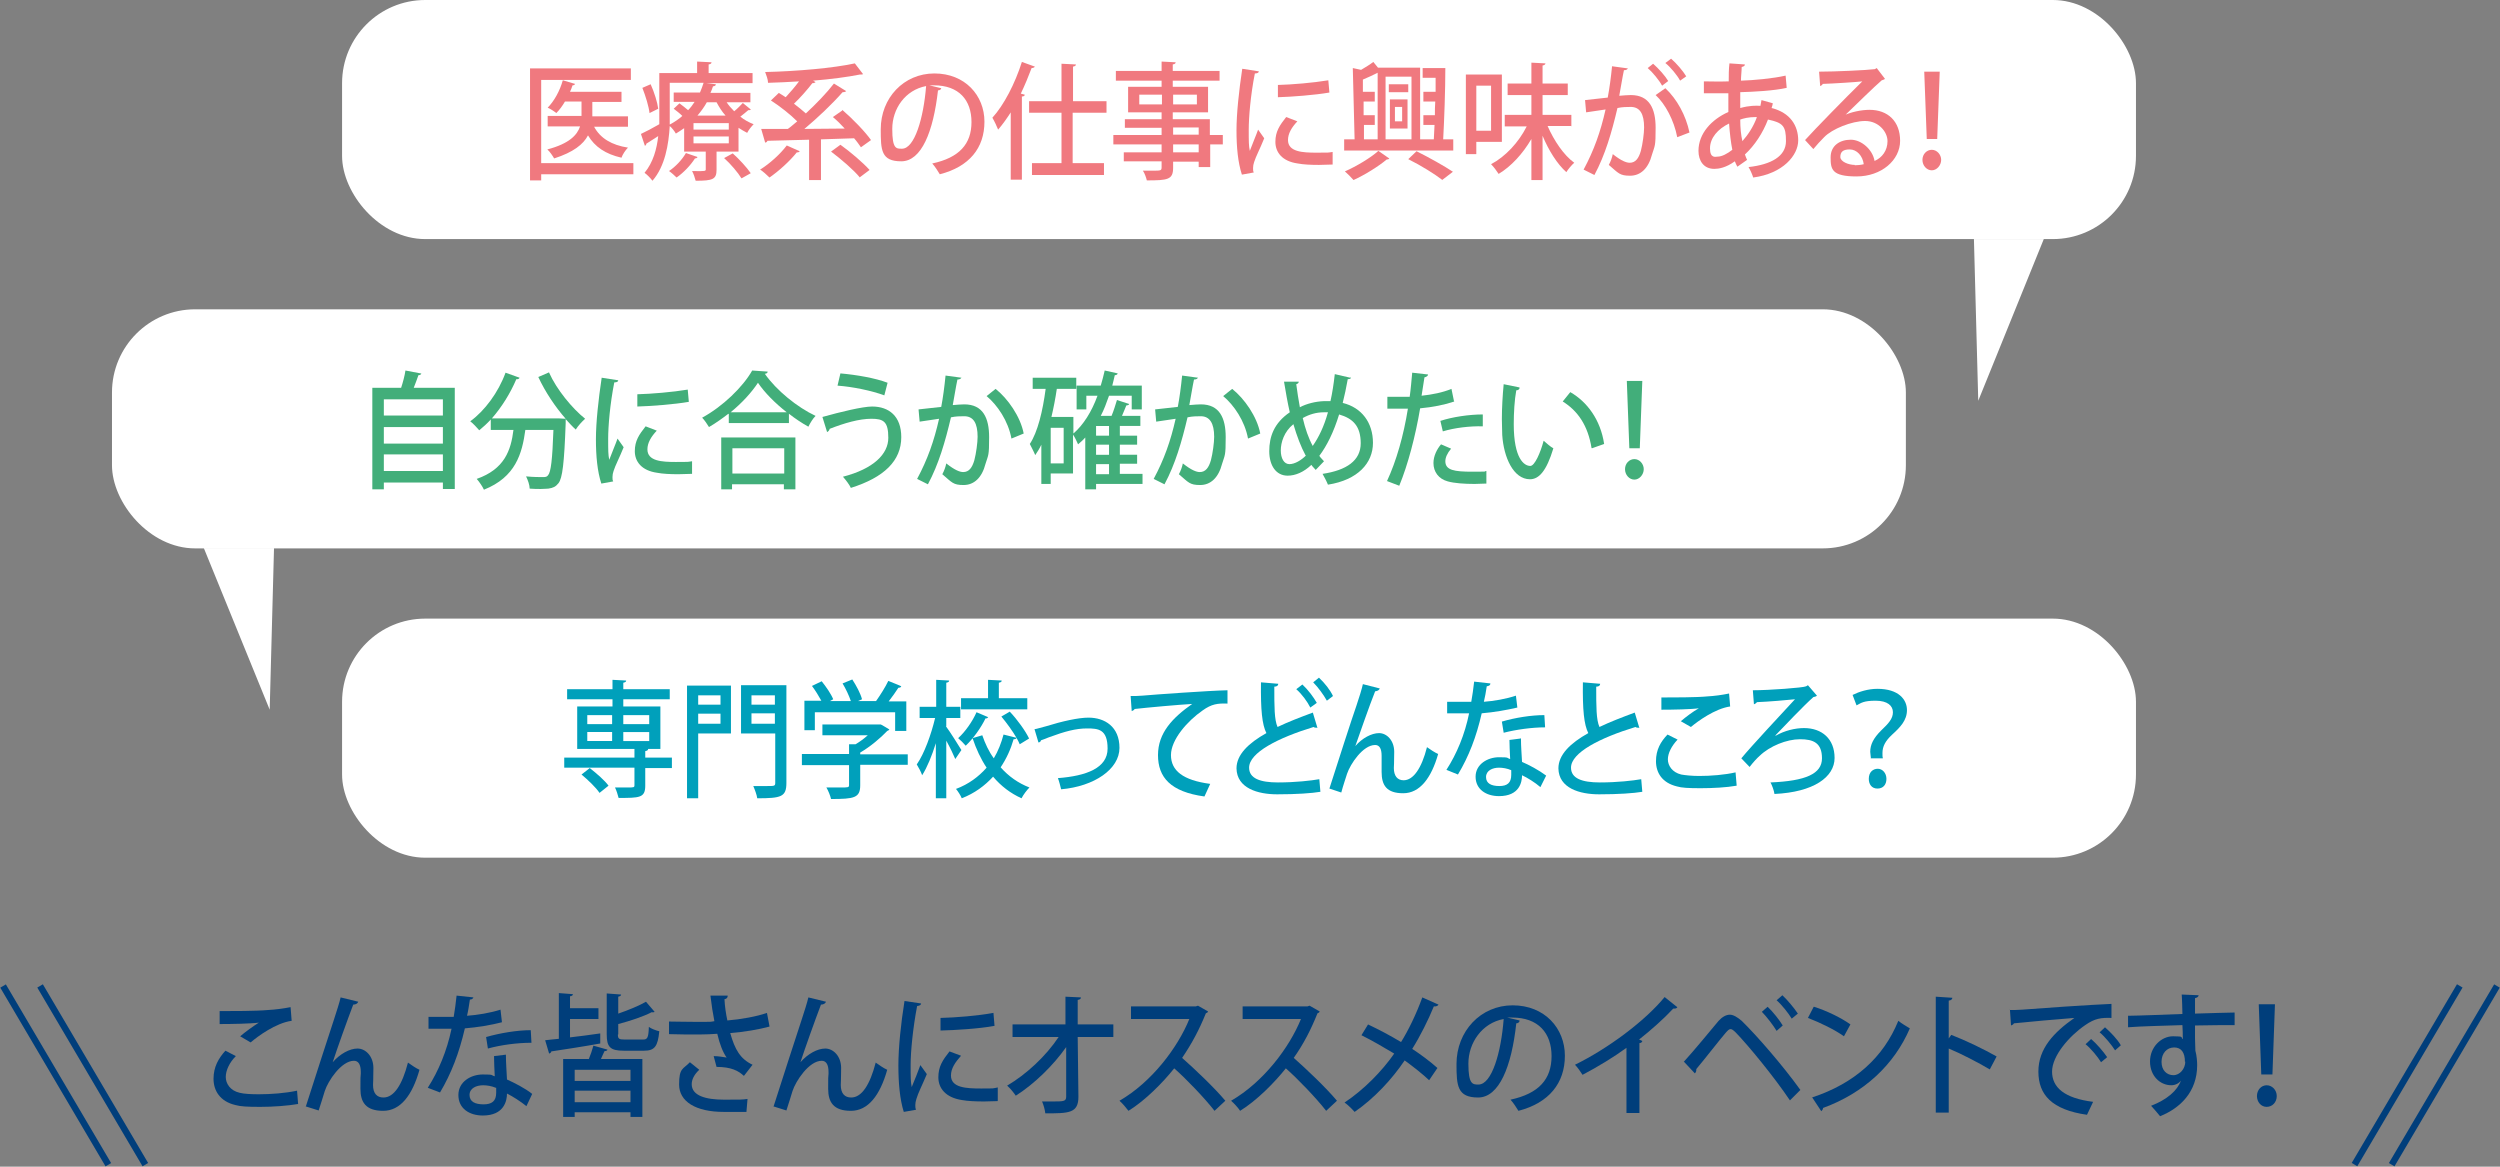 <?xml version="1.0" encoding="UTF-8"?>
<svg xmlns="http://www.w3.org/2000/svg" version="1.1" viewBox="0 0 694.3 324">
  <rect x="0" y="0" width="694.3" height="324" fill="#808080" stroke="none"/>
  <defs>
    <style>
      .cls-1 {
        fill: #00a0bb;
      }

      .cls-2 {
        fill: #fff;
      }

      .cls-3 {
        fill: #003e7b;
      }

      .cls-4 {
        fill: #f0797f;
      }

      .cls-5 {
        fill: #42ae7a;
      }
    </style>
  </defs>
  <!-- Generator: Adobe Illustrator 28.6.0, SVG Export Plug-In . SVG Version: 1.2.0 Build 709)  -->
  <g>
    <g id="_レイヤー_1" data-name="レイヤー_1">
      <polygon class="cls-2" points="76.1 152.2 56.6 152.2 74.9 197.1 76.1 152.2"/>
      <rect class="cls-2" x="31.1" y="85.9" width="498.2" height="66.4" rx="23.1" ry="23.1"/>
      <g>
        <path class="cls-5" d="M117,103.7c0,.3-.4.5-.8.5-.4,1.1-.8,2.3-1.3,3.5h11.4v28.1h-3.3v-1.8h-16.4v1.9h-3.2v-28.2h8c.5-1.5,1-3.4,1.2-4.8l4.2.8ZM123,110.9h-16.4v4.5h16.4v-4.5ZM123,118.6h-16.4v4.6h16.4v-4.6ZM106.6,130.8h16.4v-4.6h-16.4v4.6Z"/>
        <path class="cls-5" d="M152.5,103.5c2.1,4.7,6.4,9.9,10,12.8-.8.7-2,2-2.6,3-.9-.8-1.8-1.8-2.8-2.9,0,.3,0,.7,0,1.1-.4,11.2-.9,15.3-2,16.7-.8,1-1.5,1.3-2.8,1.5-.5,0-1.2.1-2.1.1s-2,0-3.1-.1c0-1-.5-2.4-1-3.4,2,.2,3.9.2,4.7.2s1.1-.1,1.4-.5c.8-.9,1.2-4.2,1.5-12.6h-7.8c-.9,6.6-2.7,13.1-11.5,16.6-.4-.9-1.3-2.2-2-3,7.7-2.7,9.5-7.9,10.2-13.6h-6.3v-2.9c-1,1.1-2.1,2.1-3.2,3-.6-.7-1.7-1.9-2.5-2.5,4-2.9,7.8-8,9.8-13.5l3.9,1.4c-.1.3-.5.5-.9.4-1.7,4-4.1,7.8-6.8,10.9h18.7s1.8.1,1.8.1c-2.9-3.3-5.7-7.5-7.6-11.6l3-1.3Z"/>
        <path class="cls-5" d="M171.7,105.6c0,.4-.4.6-1.1.6-1.2,6-1.7,12.3-1.7,15.6s0,4.5.3,5.9c.5-1.4,1.9-4.7,2.3-5.9l1.7,2.4c-1.2,3-2.3,5-2.8,6.6-.2.6-.3,1.1-.3,1.7s0,.8.2,1.2l-3.3.6c-1.1-3.4-1.5-7.6-1.5-12.3s.7-11.1,1.6-17.1l4.5.7ZM192,131.6c-1.1,0-2.4.1-3.6.1-2.2,0-4.4-.1-5.9-.4-4.3-.6-6.2-3.1-6.2-6s1.2-4.6,3-6.9l3.1,1.2c-1.6,1.7-2.6,3.4-2.6,5.2,0,3.3,4.1,3.5,7.9,3.5s3.1,0,4.5-.2v3.5ZM176.9,109.5c4-.1,9.9-.6,14.1-1.3l.3,3.4c-4,.7-10.5,1.2-14.3,1.3v-3.4Z"/>
        <path class="cls-5" d="M202.3,114.9c-1.7,1.3-3.5,2.6-5.4,3.7-.4-.7-1.3-2-1.9-2.6,5.7-3.1,11.3-8.5,13.9-13.1l4.3.3c0,.4-.4.6-.8.6,3.2,4.6,9,9.3,14.1,11.7-.8.8-1.5,2-2,3-1.8-1-3.6-2.2-5.4-3.6v2.6h-16.7v-2.5ZM200.3,135.9v-14.4h20.6v14.4h-3.2v-1.4h-14.4v1.4h-3.1ZM218.5,114.5c-3.2-2.5-6.1-5.4-8-8.2-1.7,2.6-4.4,5.6-7.6,8.2h15.6ZM217.8,124.5h-14.4v7h14.4v-7Z"/>
        <path class="cls-5" d="M228.4,115.8c5-1.4,11.2-2.9,13.8-2.9,4.7,0,8.1,2.7,8.1,8.5,0,6.6-4.8,11.2-14,14.1-.4-.9-1.4-2.2-2.2-3.1,8.5-2.2,12.6-6.3,12.6-10.8s-1.3-5.3-4.7-5.3-7.5,1.2-11.6,2.8c0,.3-.3.7-.7.9l-1.3-4.2ZM233.4,103.7c4.5.4,9.7,1.3,13.1,2.6l-.9,3.5c-3.5-1.3-8.8-2.4-13-2.7l.8-3.4Z"/>
        <path class="cls-5" d="M267,104.7c0,.5-.5.7-1.1.7-.4,1.8-.9,5-1.3,7.1,1.2-.1,2.4-.2,3.2-.2,5.2,0,6.9,3.8,6.9,9.1s-.2,4.8-1,7.4c-1,3.9-3.2,5.9-6.1,5.9s-3.2-.7-5.9-3c.5-.9.9-2,1.1-3,2.4,1.9,3.8,2.4,4.7,2.4,1.6,0,2.5-1.2,3.1-3.3.5-1.9.9-4.9.9-6.5,0-3.7-1.1-5.8-3.9-5.7-.9,0-2.1,0-3.5.3-1.6,6.8-3.4,13-6.4,18.6l-3-1.5c2.9-5.4,4.7-10.5,6.1-16.7l-5.4.8-.3-3.4,6.3-.7c.5-2.6.9-5.7,1.2-8.7l4.4.6ZM280.9,121.8c-.9-4.9-3.9-9.3-6.9-11.8l2.5-2c3.4,2.7,6.9,7.7,7.8,12.4l-3.4,1.4Z"/>
        <path class="cls-5" d="M317.3,131.6v2.8h-12.9v1.5h-3v-14.4c-.6.7-1.3,1.3-2,1.9-.3-.7-.9-2-1.4-2.7v10.8h-6.2v2.9h-2.6v-10.9c-.5,1.1-1.1,2-1.7,2.9-.3-.8-1.1-2.3-1.5-3.1,2.2-3.3,3.6-9.2,4.4-15.3h-3.6v-3.1h12.1v3.1h-5.4c-.4,2.7-.9,5.3-1.5,7.8h6.1v4.6c2.8-2.4,5.1-6.1,6.7-10.5h-3.1v3.8h-2.7v-6.6h6.7c.4-1.4.8-2.8,1.1-4.2l3.6.8c0,.3-.4.5-.8.5-.2,1-.5,2-.7,2.9h8.2v6.6h-2.8v-3.8h-6.3c-.7,2-1.4,3.9-2.3,5.6h3c.6-1.4,1.1-3.1,1.5-4.4l3.4,1.1c0,.2-.4.4-.8.4-.3.8-.8,1.9-1.2,2.9h5.1v2.8h-5.7v2.7h4.8v2.5h-4.8v2.8h4.8v2.5h-4.8v2.8h6.4ZM295.4,128.7v-9.9h-3.6v9.9h3.6ZM308,121v-2.7h-3.6v2.7h3.6ZM308,126.3v-2.8h-3.6v2.8h3.6ZM304.4,128.9v2.8h3.6v-2.8h-3.6Z"/>
        <path class="cls-5" d="M332.7,104.7c0,.5-.5.7-1.1.7-.4,1.8-.9,5-1.3,7.1,1.2-.1,2.4-.2,3.2-.2,5.2,0,6.9,3.8,6.9,9.1s-.2,4.8-1,7.4c-1,3.9-3.2,5.9-6.1,5.9s-3.2-.7-5.9-3c.5-.9.9-2,1.1-3,2.4,1.9,3.8,2.4,4.7,2.4,1.6,0,2.5-1.2,3.1-3.3.5-1.9.9-4.9.9-6.5,0-3.7-1.2-5.8-3.9-5.7-.9,0-2.1,0-3.5.3-1.6,6.8-3.4,13-6.4,18.6l-3-1.5c2.9-5.4,4.7-10.5,6.1-16.7l-5.4.8-.3-3.4,6.3-.7c.5-2.6.9-5.7,1.2-8.7l4.4.6ZM346.6,121.8c-.9-4.9-3.9-9.3-6.9-11.8l2.5-2c3.4,2.7,6.9,7.7,7.8,12.4l-3.4,1.4Z"/>
        <path class="cls-5" d="M375.2,104.8c0,.4-.4.5-.9.5-.4,2.3-.9,4.6-1.4,6.6,5.3,1.3,8.4,5.5,8.4,11.1s-4.2,10.3-12.5,11.6c-.4-1-1-2.1-1.5-3,6.7-1,10.6-3.7,10.6-8.5s-2.2-6.9-6-8c-1.5,4.9-3.4,8.7-5.5,11.5.4.6.9,1,1.3,1.5l-2.3,2.4c-.4-.5-.9-.9-1.2-1.4-2.1,2-4.4,3-6.6,3-3.2,0-5.1-2.8-5.1-6.8s1.3-7.8,5.7-10.8c-.6-2.6-1.1-5.5-1.6-8.5h4.1c0,.2-.2.6-.7.7.3,2.2.6,4.3,1,6.4,1.9-1,4.3-1.6,6.7-1.7.6,0,1.3,0,1.8,0,.5-2.2.9-4.8,1.2-7.5l4.3,1ZM362.6,126.5c-1.3-2.4-2.4-5.3-3.4-8.7-2.6,2.1-3.5,5.1-3.5,7.3s.9,3.8,2.4,3.8,3.3-1.1,4.6-2.4ZM364.6,123.8c1.6-2.3,3.1-5.3,4.2-9.3-.4,0-.8,0-1.1,0-2.2,0-4.1.6-5.9,1.6.7,3,1.6,5.6,2.8,7.8Z"/>
        <path class="cls-5" d="M403.9,111.5c-2.6.9-6.1,1.6-9.5,1.9-1.3,7.7-3.4,15.7-5.8,21.5l-3.4-1.3c2.6-5.6,4.6-12.6,5.8-20.1-.5,0-1,0-1.5,0-1.6,0-3.1,0-4.2,0v-3.3c1,0,2.7,0,4.3,0s1.2,0,1.9,0c.3-2.1.5-4.6.7-6.7l4.4.5c0,.4-.5.7-1,.8-.2,1.4-.5,3.3-.8,5.1,2.9-.3,5.9-.9,8.3-1.9l.7,3.4ZM412.6,134.3c-1,0-2,.1-3.1.1-2.8,0-5.6-.2-7.4-.7-2.6-.7-4-2.7-4-5.1,0-2,1-3.9,2.1-5.2l2.8,1.2c-1.1,1.3-1.6,2.5-1.6,3.5,0,2.5,2.5,2.9,7.5,2.9s2.7,0,3.9-.2v3.5ZM400,116.9c3.3-1.1,8-1.8,11.8-1.8v3.3c-3.6-.1-7.8.4-11.1,1.4l-.7-3Z"/>
        <path class="cls-5" d="M422,107.8c0,.3-.4.6-.9.6-.5,2.7-.7,6.3-.7,9.4,0,9.6,2.9,11.6,4.6,11.6,1.2,0,2.8-3.6,3.7-7,.7.6,1.9,1.7,2.7,2.1-1.9,6.3-4,8.6-6.5,8.6-4.6,0-7.3-6.1-7.7-12.3,0-1.3-.1-2.8-.1-4.4,0-3.1.2-6.5.5-9.7l4.4.9ZM442,124.4c-1-6.2-3.8-10.3-8-12.9l2.1-2.6c4.7,2.7,8.4,7.7,9.4,14.4l-3.4,1.2Z"/>
        <path class="cls-5" d="M451.3,130.3c0-1.6,1.2-2.8,2.6-2.8s2.6,1.3,2.6,2.8-1.2,2.9-2.6,2.9-2.6-1.3-2.6-2.9ZM452.5,124.5l-.7-18.7h4.3l-.7,18.7h-3Z"/>
      </g>
      <g>
        <rect class="cls-2" x="95" y="171.8" width="498.2" height="66.4" rx="23.1" ry="23.1"/>
        <g>
          <path class="cls-1" d="M186.6,210.5v2.8h-7.4v4.9c0,3.4-1.6,3.4-7.4,3.4-.2-.8-.6-2.1-1-2.9,1.2,0,2.4,0,3.4,0,1.9,0,2,0,2-.7v-4.8h-19.5v-2.8h19.5v-2.4h-15.9v-11.8h9.8v-2h-12.6v-2.8h12.6v-2.6l3.8.2c0,.3-.2.5-.8.6v1.8h12.9v2.8h-12.9v2h10.3v11.8h-4.9s1.5,0,1.5,0c0,.3-.2.5-.8.6v1.8h7.4ZM163.9,213.4c1.8,1.4,4.1,3.4,5.1,4.8l-2.5,2c-1-1.5-3.2-3.6-5-5.1l2.3-1.8ZM163.1,198.6v2.5h6.9v-2.5h-6.9ZM163.1,203.3v2.5h6.9v-2.5h-6.9ZM180.3,198.6h-7.2v2.5h7.2v-2.5ZM180.3,205.8v-2.5h-7.2v2.5h7.2Z"/>
          <path class="cls-1" d="M203,190.4v13.3h-9.1v18h-3.1v-31.3h12.2ZM200.1,193.1h-6.2v2.6h6.2v-2.6ZM193.9,201h6.2v-2.8h-6.2v2.8ZM218.4,190.4v27c0,3.9-1.4,4.3-8.1,4.3-.1-.9-.7-2.5-1.1-3.4,1.3,0,2.7,0,3.7,0,2.2,0,2.4,0,2.4-.9v-13.7h-9.5v-13.4h12.6ZM215.2,193.1h-6.5v2.6h6.5v-2.6ZM208.7,201h6.5v-2.9h-6.5v2.9Z"/>
          <path class="cls-1" d="M252.1,209.3v3.1h-13.2v5.7c0,3.5-1.7,3.8-8.1,3.8-.2-.9-.8-2.4-1.3-3.2,1.4,0,2.8,0,3.9,0,2.2,0,2.4,0,2.4-.7v-5.5h-13.1v-3.1h13.1v-2.7h1.8c1.2-.7,2.4-1.6,3.4-2.5h-12.6v-3h16.2c0-.1,2.4,1.4,2.4,1.4-.1.2-.4.3-.6.4-1.8,1.9-4.6,4.3-7.5,6v.5h13.2ZM226.3,197.6v5.2h-2.9v-8.2h4.7c-.7-1.3-1.7-2.9-2.6-4.1l2.7-1.3c1.2,1.5,2.6,3.5,3.2,5l-.9.5h5.8c-.5-1.5-1.4-3.4-2.3-4.9l2.7-1.1c1.1,1.7,2.3,3.9,2.7,5.5l-1.1.5h5c1.2-1.7,2.6-3.9,3.4-5.6,3.3,1.3,3.4,1.4,3.6,1.5-.1.3-.4.4-.8.4-.7,1.1-1.7,2.5-2.7,3.8h4.9v8.2h-3.1v-5.2h-22.3Z"/>
          <path class="cls-1" d="M262.7,201.7c1,1.3,3.7,5.6,4.3,6.6l-1.7,2.5c-.5-1.2-1.5-3.3-2.5-5.1v16h-2.9v-15.3c-1.1,3.5-2.4,6.7-3.8,8.9-.3-.9-1-2.2-1.5-3,2.1-3,4-8.3,5.1-12.9h-4.3v-3.1h4.6v-7.5l3.6.2c0,.3-.2.5-.8.6v6.7h3.9v3.1h-3.9v2.3ZM280.4,197.6c2.1,2.2,4.4,5.4,5.4,7.5l-2.6,1.6c-.2-.5-.5-1.1-.9-1.8,0,.3-.4.4-.8.4-.8,2.8-2,5.4-3.6,7.8,2.2,2.5,4.9,4.4,8,5.6-.7.7-1.7,2-2.2,3-3.1-1.4-5.7-3.4-7.9-6-2.3,2.5-5.1,4.6-8.7,6-.3-.8-1.1-2-1.6-2.6,3.5-1.3,6.3-3.4,8.5-5.9-1.6-2.4-2.9-5.2-3.9-8.2l2.7-.8c.8,2.3,1.8,4.5,3.2,6.4,1.2-2,2.1-4.3,2.7-6.6l3.6.9c-1.1-1.9-2.7-4.1-4.2-5.9l2.4-1.4ZM274.4,199.2c-.1.2-.4.4-.7.3-1.2,2.5-3.3,5.5-5.5,7.6-.5-.6-1.5-1.6-2.1-2.1,2-1.8,4-4.7,5.1-7.2l3.3,1.4ZM285.3,193.9v3.1h-18.4v-3.1h7.5v-5.1l3.8.2c0,.3-.2.5-.8.6v4.3h7.8Z"/>
          <path class="cls-1" d="M287.4,202.5c.7-.1,1.8-.5,3.1-.8,4.5-1.4,9-2.4,11.8-2.4,4.5,0,8.6,2.5,8.6,8.4s-7,10.7-16.2,11.5c-.2-.8-.6-2.4-.9-3.1,7.9-.6,13.8-2.8,13.8-8.2s-2.6-5.6-5.7-5.6-6.1.8-10.7,2.5c-.7.3-1.5.6-2.1.8,0,.3-.4.6-.7.6l-1.1-3.7Z"/>
          <path class="cls-1" d="M313.9,193.3c1,0,2.4,0,3.3-.1,3.4-.3,18.7-1.4,23.7-1.5v3.7c-2.7-.1-4.4.1-6.9,1.9-4.2,2.9-8.8,8.1-8.8,12.4s3.3,7,10.9,8l-1.6,3.5c-9.4-1.3-12.9-5.3-12.9-11.5s4.1-10.4,9.5-14.2c-3.6.2-12.5,1-16,1.4,0,.2-.5.5-.8.6l-.3-4.2Z"/>
          <path class="cls-1" d="M365.9,202.1c0,0-.2,0-.3,0-.3,0-.5,0-.8-.2-9.8,3-17.9,7.1-17.9,11.3,0,3,3.1,4.1,8,4.1s9.2-.5,11.5-.9l.3,3.5c-2.4.4-6.6.7-12,.7s-11.2-1.7-11.3-7.2c0-3.8,3.3-7,8.3-9.8-1.2-2.4-1.6-6.4-1.5-14.1l4.8.4c0,.5-.4.8-1.1.8,0,5.6,0,9.2.9,11.2,2.9-1.4,6.3-2.7,9.8-4l1.2,4ZM361.7,190.1c1.6,1.5,3.1,3.5,4,5.1l-1.8,1.3c-.8-1.6-2.3-3.7-3.9-5.1l1.7-1.3ZM366.3,188.2c1.6,1.5,3.1,3.4,3.9,5.1l-1.7,1.3c-.9-1.6-2.4-3.7-3.8-5.1l1.6-1.3Z"/>
          <path class="cls-1" d="M369.2,219c2.2-6.9,6.3-19.6,7.5-23,.7-2,1.6-5,1.8-6l4.7,1.2c-.2.5-.6.7-1.3.8-1.6,4-4.3,11.8-5.5,15.2h0c1.9-2.2,4.5-3.6,6.6-3.6s4.2,2,4.2,5.2-.1,3.9-.1,4.5c0,2.2,1,3.4,2.7,3.4,2.7,0,5-3.3,6.5-9.2,1,.7,2,1.4,3.1,1.9-1.9,6.7-5.1,10.9-9.7,10.9s-6-2.2-6-5.9,0-2.8,0-4v-.5c0-2-.6-3-1.8-3-3.4,0-6.9,5.3-7.8,8-.4,1.3-1.1,3.3-1.6,5.2l-3.3-1.1Z"/>
          <path class="cls-1" d="M413.9,189.9c0,.4-.4.6-1,.7-.2,1.4-.5,3.1-.8,4.3,2.8-.2,6.2-.8,8.9-1.7l.4,3.3c-3,.7-6.4,1.3-9.9,1.6-1.5,6.6-3.6,12-6.6,17l-3.2-1.3c2.9-4.5,5.1-9.8,6.3-15.7-.7,0-1.5,0-2.3,0h-3.8v-3.2h3.8c1,0,2,0,2.9,0,.3-1.7.6-3.7.8-5.6l4.5.5ZM422.4,205c0,2.5.2,4.4.3,6.6,1.9.8,4.7,2.3,6.7,3.8l-1.6,3.2c-1.5-1.3-3.6-2.6-5.1-3.3,0,1.9-.7,5.8-6.4,5.8-3.6,0-6.5-1.9-6.5-5.4s3.4-5.4,6.5-5.4,2,.2,3.1.5c-.1-2-.2-4-.2-5.3l3.1-.4ZM419.7,213.9c-1.1-.5-2.4-.7-3.4-.7-1.8,0-3.6.8-3.6,2.6s1.5,2.5,3.7,2.5,3.3-.9,3.3-3.1v-1.3ZM429.1,202c-3.6,0-8,.6-11.5,1.5l-.5-3.1c3.7-1.1,8.2-1.8,11.8-1.8l.2,3.3Z"/>
          <path class="cls-1" d="M455.3,202.1c0,0-.2,0-.3,0-.3,0-.5,0-.8-.2-9.8,3-17.9,7.1-17.9,11.3,0,3,3.1,4.1,8,4.1s9.2-.5,11.5-.9l.3,3.5c-2.4.4-6.6.7-12,.7s-11.2-1.7-11.3-7.2c0-3.8,3.3-7,8.3-9.8-1.2-2.4-1.6-6.4-1.5-14.1l4.8.4c0,.5-.4.8-1.1.8,0,5.6,0,9.2.9,11.2,2.9-1.4,6.3-2.7,9.8-4l1.2,4Z"/>
          <path class="cls-1" d="M482.3,218.2c-2.8.5-6.6.7-10,.7s-5.3-.1-6.6-.5c-4.1-1-5.8-3.8-5.8-7s1.3-5.4,3.2-7.4l2.8,1.4c-1.7,1.8-2.7,3.8-2.7,5.5s1.2,3.6,3.7,4.2c1.1.2,3,.4,5,.4,3.2,0,7.1-.3,10.1-1l.3,3.6ZM466.8,200.3c1.4-1.2,3.4-2.7,5-3.6h0c-2,.3-7.2.4-10.4.4,0-.9,0-2.6,0-3.4,3.1,0,9.9,0,12.8-.3,1.9-.1,4.1-.4,6-.8l.3,3.6c-4.2.6-9,4.1-10.9,5.7l-2.8-1.6Z"/>
          <path class="cls-1" d="M493.2,204.3c2.4-1.4,5.4-2.1,7.8-2.1,5,0,8.5,3,8.5,8.3s-5.8,9.5-16.7,10c-.1-.9-.7-2.5-1.1-3.2,9.8-.4,14.3-2.4,14.3-6.7s-2.4-5.3-6.1-5.3-8.4,1.9-11.2,4.6c-.7.6-1.9,1.9-2.8,3.1l-2.3-2.4c2.8-3.4,11.3-12.5,14.9-16.4-1.7.2-7.7.7-10.6.8,0,.2-.5.5-.8.6l-.3-3.9c4.5,0,14-.7,14.8-1.1l.5-.3,2.5,2.9c-.2.2-.5.3-1,.4-2.7,2.4-8.5,8.5-10.6,10.7h0Z"/>
          <path class="cls-1" d="M519.6,210.7c0-.2-.2-1.6-.2-1.9,0-2,.9-3.8,3-5.9,2.1-2,3.3-3.3,3.3-5.1s-1.5-3.2-4.8-3.2-4,.6-5.3,1.3l-1.1-2.9c1.8-.9,4.3-1.7,6.9-1.7,5.9,0,8.2,3,8.2,5.9s-1.9,4.8-4.2,6.9c-1.8,1.7-2.6,3.2-2.6,5s0,.4.1,1.5h-3.4ZM519,216.3c0-1.9,1.2-2.8,2.5-2.8s2.4,1.2,2.4,2.8-.9,2.7-2.5,2.7-2.4-1.2-2.4-2.7Z"/>
        </g>
      </g>
      <polygon class="cls-2" points="567.6 66.4 548.2 66.4 549.4 111.3 567.6 66.4"/>
      <rect class="cls-2" x="95" width="498.2" height="66.4" rx="23.1" ry="23.1"/>
      <g>
        <path class="cls-4" d="M175.9,45.2v3.2h-25.6v1.7h-3.1v-31.1h28v3.2h-24.9v23.1h25.6ZM174.4,35.2h-9.4c1.7,3.2,4.9,5.1,9.4,5.8-.7.7-1.5,1.9-1.8,2.8-4.4-1-7.4-3-9.3-6.2-1.3,2.5-4.1,4.7-9.4,6.4-.4-.7-1.2-1.9-1.9-2.5,6.1-1.6,8.3-4,9.1-6.4h-9v-2.9h9.4v-4h-4.6c-.7,1.2-1.5,2.3-2.4,3.2-.6-.5-1.7-1.2-2.4-1.5,1.8-1.8,3.4-4.7,4.2-7.6l3.4,1c-.1.3-.4.4-.7.4-.2.6-.4,1.2-.7,1.8h14.3v2.8h-8.1v4h9.9v2.9Z"/>
        <path class="cls-4" d="M201.8,28.4c.6.9,1.3,1.7,2.1,2.5.9-.7,1.8-1.7,2.4-2.3l2.2,1.8c0,.2-.4.2-.7.2-.6.5-1.4,1.2-2.2,1.8,1.1.9,2.4,1.6,3.7,2.1-.6.6-1.4,1.6-1.8,2.4-.8-.4-1.6-.9-2.4-1.4v6.6h-6.1v5c0,2.7-1,3.1-5.8,3.1-.2-.8-.6-2-1-2.7,3.8.1,3.8,0,3.8-.5v-4.9h-6v-6.5c-.7.5-1.5,1-2.3,1.5-.4-.7-1.1-1.6-1.7-2.1-.3,5.1-1.3,11.2-4.8,15.2-.5-.7-1.6-1.8-2.2-2.2,2.4-2.9,3.4-6.6,3.8-10.2-1.2.8-2.4,1.5-3.3,2.1,0,.3-.2.5-.4.6l-1.1-3.3c1.3-.6,3.2-1.6,5.1-2.7,0-.9,0-1.8,0-2.7v-11.5h10.5v-3.2l4,.2c0,.3-.2.5-.8.6v2.4h12.2v2.8h-12.8s2.6.3,2.6.3c0,.4-.3.5-.8.6-.2.6-.4,1.2-.7,1.8h11.1v2.6h-6.7ZM180.4,31.5c-.2-1.9-1.1-4.8-2-7.1l2.3-1c1,2.2,1.9,5.1,2.1,6.8l-2.4,1.2ZM193.7,43.6c0,.2-.3.4-.7.4-1.2,1.9-3.2,4-5.1,5.3-.5-.5-1.5-1.4-2.1-1.8,1.8-1.2,3.6-3.1,4.7-5l3.2,1.1ZM186,23.1v8.6c0,.9,0,1.9,0,2.9,1.3-.7,2.5-1.5,3.5-2.4-.7-.7-1.6-1.4-2.4-2l1.6-1.5c.8.6,1.7,1.3,2.4,1.9.7-.7,1.3-1.5,1.8-2.3h-5.8v-2.6h7.3c.4-.9.7-1.8,1-2.7h-9.4ZM202.4,36v-1.8h-9.8v1.8h9.8ZM202.4,39.8v-1.9h-9.8v1.9h9.8ZM201.5,32.1c-1-1.1-1.8-2.4-2.5-3.7h-2.7c-.7,1.3-1.6,2.5-2.6,3.7h7.9ZM205.9,49.5c-.9-1.5-3-4-4.8-5.6l2.4-1.3c1.8,1.6,3.9,3.9,5,5.5l-2.5,1.4Z"/>
        <path class="cls-4" d="M222.1,42c-.1.2-.5.4-.8.3-2,2.5-5,5.2-7.6,7-.7-.7-1.8-1.7-2.6-2.2,2.6-1.6,5.6-4.3,7.4-6.7l3.6,1.6ZM233.9,30.5c2.8,2.4,6.3,6,8,8.4l-2.8,2c-.5-.7-1.1-1.6-1.9-2.5-3.1.1-6.2.2-9.2.3v11.3h-3.3v-11.2l-11.6.3c0,.3-.4.5-.6.5l-1.1-3.8c2.1,0,4.6,0,7.4,0,.9-.6,1.7-1.4,2.6-2.1-1.9-1.9-4.8-4.2-7.3-5.8l2.2-2.1,1.9,1.2c1.2-1.3,2.6-2.9,3.7-4.4-2.9.2-5.8.3-8.6.4,0-.9-.5-2.2-.8-3,8.8-.2,19-1.1,24.9-2.4l2.3,3c-.1,0-.3.1-.5.1s-.2,0-.4,0c-3.5.7-8.1,1.3-13,1.7l.7.4c-.2.2-.5.3-.9.3-1.3,1.7-3.3,4-5.1,5.7,1.2.9,2.4,1.9,3.3,2.7,2.9-2.7,5.8-5.7,7.8-8.3l3.4,2.1c-.2.2-.5.3-1,.3-2.8,3.2-6.9,7.1-10.6,10.2,3.6,0,7.4-.1,11.2-.1-1.1-1.2-2.2-2.3-3.3-3.2l2.6-1.8ZM238.8,49.3c-1.6-2-5.2-5.1-8-7.2,1.1-.8,1.8-1.3,2.6-1.9,2.8,2,6.3,5,8.1,7l-2.8,2.1Z"/>
        <path class="cls-4" d="M261.4,24.5c0,.3-.4.6-.9.6-1.3,11.5-4.6,19.7-10.2,19.7s-5.7-3.1-5.7-8.9c0-8.7,6.4-15.5,14.9-15.5s13.9,6.1,13.9,13.4-4.2,12.5-12.4,14.6c-.5-.8-1.2-2-2.1-3,7.5-1.6,10.9-5.4,10.9-11.5s-3.5-10.2-10.4-10.2-.9,0-1.3,0l3.3.8ZM257.2,23.9c-5.8,1.1-9.4,6.3-9.4,11.9s1.1,5.5,2.7,5.5c3.5,0,6-8.5,6.7-17.4Z"/>
        <path class="cls-4" d="M280.9,30.9c-1.2,1.9-2.4,3.6-3.7,5.1-.3-.8-1.1-2.5-1.6-3.3,3.2-3.5,6.3-9.5,8.2-15.5l3.6,1.3c-.1.2-.4.4-.9.4-.9,2.4-1.9,4.8-3,7.1l1.1.3c0,.3-.3.5-.8.5v23.1h-3.1v-19.1ZM307.2,31.3h-9.3v14h8.7v3.3h-20v-3.3h8.2v-14h-9v-3.2h9v-10.4l4,.2c0,.3-.2.5-.8.6v9.6h9.3v3.2Z"/>
        <path class="cls-4" d="M339.6,37.5v2.6h-3.5v6.3h-3.2v-1.5h-7.1v1.7c0,3.3-1.5,3.5-7.3,3.5-.2-.8-.6-2-1.1-2.7.9,0,1.9,0,2.7,0,2.2,0,2.5,0,2.5-.9v-1.7h-10.5v-2.5h10.5v-2.2h-13.4v-2.6h13.4v-2h-10.2v-2.4h10.2v-1.9h-9.3v-7.1h9.3v-1.7h-12.7v-2.7h12.7v-2.6l3.9.2c0,.3-.2.5-.8.6v1.8h13v2.7h-13v1.7h9.8v7.1h-9.8v1.9h10.3v4.4h3.5ZM316.4,29h6.3v-2.7h-6.3v2.7ZM332.4,26.3h-6.6v2.7h6.6v-2.7ZM325.8,35.4v2h7.1v-2h-7.1ZM332.9,42.3v-2.2h-7.1v2.2h7.1Z"/>
        <path class="cls-4" d="M349.6,19.8c0,.4-.4.6-1.1.6-1.2,6-1.7,12.3-1.7,15.6s0,4.5.3,5.9c.5-1.4,1.9-4.7,2.3-5.9l1.7,2.4c-1.2,3-2.3,5-2.8,6.6-.2.6-.3,1.1-.3,1.7s0,.8.2,1.2l-3.3.6c-1.1-3.4-1.5-7.6-1.5-12.3s.7-11.1,1.6-17.1l4.5.7ZM369.9,45.7c-1.2,0-2.4.1-3.6.1-2.2,0-4.4-.1-5.9-.4-4.3-.6-6.2-3.1-6.2-6s1.2-4.6,3-6.9l3.1,1.2c-1.6,1.7-2.6,3.4-2.6,5.2,0,3.3,4.1,3.5,7.9,3.5s3.1,0,4.5-.2v3.5ZM354.8,23.6c4-.1,9.9-.6,14.1-1.3l.3,3.4c-4,.7-10.5,1.2-14.3,1.3v-3.4Z"/>
        <path class="cls-4" d="M401.4,18.8c0,6.3-.3,14.4-.6,19.9h2.8v3.1h-30.3v-3.1h2.9l-.5-19.8,2.3.5c1.2-.7,2.5-1.5,3.4-2.2l1.3,1.6h11.7v19.9h3.8l.2-4h-3.1v-2.7h3.2c0-1.3,0-2.5.1-3.8h-3.3v-2.7h3.4c0-1.3,0-2.6,0-3.9h-3.6v-2.7h6.3ZM385.8,44.1c-.1.1-.4.2-.7.2-2.1,1.8-6.1,4.3-9.2,5.7-.6-.7-1.7-1.8-2.4-2.4,3.2-1.4,7.2-3.8,9.3-5.7l3,2.1ZM378.8,34.7v4h3.8v-18.5c-1.1.6-2.7,1.3-4.1,1.9v3.4h3.3v2.7h-3.1v3.8h3.1v2.7h-2.9ZM392,21.3h-7.2v17.4h7.2v-17.4ZM391.1,23.4v2.2h-5.4v-2.2h5.4ZM386,35.7v-8.1h4.9v8.1h-4.9ZM387.4,29.7v4h2v-4h-2ZM400.6,50c-2.2-1.7-5.9-4-9.5-5.8l2.3-2.2c3.6,1.8,7.7,4.1,10.1,5.7l-3,2.3Z"/>
        <path class="cls-4" d="M417.1,39.4h-7.1v3.4h-2.9v-22.1h10v18.7ZM414.1,23.8h-4.1v12.5h4.1v-12.5ZM436.3,35h-6.5c1.8,4.1,4.5,8.1,7.4,10.2-.7.6-1.7,1.8-2.2,2.6-2.5-2.2-4.9-6-6.6-10.1v12.3h-3.1v-11.4c-2.4,4.1-5.6,7.6-9.1,9.7-.5-.8-1.4-2-2.1-2.7,4-2.1,7.7-6.1,9.9-10.5h-6.1v-3.2h7.4v-5.5h-6.6v-3.2h6.6v-5.8l3.9.2c0,.3-.3.5-.8.6v5h7v3.2h-7v5.5h8v3.2Z"/>
        <path class="cls-4" d="M452.1,18.8c0,.5-.5.7-1.1.7-.4,1.8-.9,5-1.3,7.1,1.2-.1,2.4-.2,3.2-.2,5.2,0,6.9,3.8,6.9,9.1s-.2,4.8-1,7.4c-1,3.9-3.2,5.9-6.1,5.9s-3.2-.7-5.9-3c.5-.9.9-2,1.1-3,2.4,1.9,3.8,2.4,4.7,2.4,1.6,0,2.5-1.2,3.1-3.3.5-1.9.9-4.9.9-6.5,0-3.7-1.1-5.8-3.9-5.7-.9,0-2.1,0-3.5.3-1.6,6.8-3.4,13-6.4,18.6l-3-1.5c2.9-5.4,4.7-10.5,6.1-16.7l-5.4.8-.3-3.4,6.3-.7c.5-2.6.9-5.7,1.2-8.7l4.4.6ZM461.6,23.8c-.8-1.5-2.7-3.8-4-4.9l1.5-1.2c1.5,1.3,3.3,3.3,4.2,4.8l-1.7,1.3ZM465.8,38.1c-.9-4.7-3.3-9.2-6-11.7l2.7-1.9c3.2,3,5.7,7.5,6.7,12.3l-3.4,1.3ZM466.6,22.4c-.8-1.5-2.7-3.8-4.1-4.9l1.6-1.2c1.5,1.3,3.3,3.4,4.2,4.9l-1.7,1.2Z"/>
        <path class="cls-4" d="M492.3,28.8c0,.4-.2.8-.3,1.2,5.2,1.3,7.4,4.9,7.4,9s-4.2,9.2-12.5,10.3c-.2-.7-.8-2.1-1.3-2.9,6.3-.7,10.4-3,10.4-7.2s-.8-5.1-5-6c-1.4,3.7-3.7,7.2-6.4,9.7.2.6.4,1.1.6,1.5l-2.7,1.9c-.2-.4-.5-.9-.7-1.5-2.5,1.8-4.5,2.1-5.7,2.1-3,0-4.4-2.3-4.4-5,0-4.8,3.6-8.7,8.3-10.8,0-1.7,0-3.4,0-5.2-1.5,0-3.1,0-4.4,0s-1.8,0-2.4,0v-3.3c1.5,0,4.3.1,6.9,0,0-1.5,0-3.4.2-5l4.3.3c0,.4-.4.6-.9.7,0,1.1-.2,2.6-.2,3.8,3.5-.1,8.9-.6,12.4-1.4l.3,3.4c-3.5.8-9.1,1.1-12.9,1.2,0,1.5,0,3,0,4.4,2.5-.7,4.5-.7,5.6-.6.1-.5.2-1.1.3-1.6l3.2.9ZM481.1,41.6c-.4-2-.7-4.5-.9-7.3-3.1,1.5-5.3,4-5.3,6.9s1.6,2.3,2.1,2.3c1.2,0,2.7-.8,4.1-1.9ZM487.8,32.5c-2.3,0-3.6.4-4.5.7,0,2.3.2,4.3.6,6,1.6-1.8,3.1-4.1,4-6.6Z"/>
        <path class="cls-4" d="M512,32.1c2-1,5-1.6,7.2-1.6,5.1,0,8.5,3.2,8.5,8.6s-5.2,9.9-12.1,9.9-7.2-2-7.2-5.3,2.6-4.9,5.6-4.9,6.1,2.8,6.6,5.9c2.1-.9,3.6-2.9,3.6-5.5s-2.5-5.6-6.2-5.6-9.2,2.2-11.4,4.5c-.9.9-2.2,2.3-3,3.3l-2.3-2.5c2.6-2.9,11.4-11.9,15.9-16.3-1.7.2-7.9.6-11,.7,0,.2-.4.5-.7.6l-.3-4c4.3,0,13.2-.4,15.5-.7l.5-.3,2.3,3c-.2.2-.6.3-.9.4-2,1.7-7.7,7.3-10.4,9.9h0ZM515.1,45.9c.7,0,1.8-.1,2.5-.3-.3-2.3-1.9-4.1-3.9-4.1s-2.6.8-2.6,2.1,2.3,2.2,4,2.2Z"/>
        <path class="cls-4" d="M533.9,44.4c0-1.6,1.2-2.8,2.6-2.8s2.6,1.3,2.6,2.8-1.2,2.9-2.6,2.9-2.6-1.3-2.6-2.9ZM535.1,38.6l-.7-18.7h4.3l-.7,18.7h-3Z"/>
      </g>
      <g>
        <path class="cls-3" d="M82.8,306.6c-2.9.5-6.9.8-10.5.8s-5.5-.1-6.9-.5c-4.3-1-6.1-4-6.1-7.3s1.4-5.7,3.3-7.8l2.9,1.5c-1.8,1.8-2.8,4-2.8,5.8s1.2,3.8,3.9,4.4c1.2.3,3.1.4,5.3.4,3.4,0,7.4-.3,10.6-1l.3,3.8ZM66.7,287.8c1.4-1.2,3.6-2.8,5.2-3.8h0c-2.1.3-7.6.4-10.9.4,0-.9,0-2.7,0-3.6,3.3,0,10.3,0,13.4-.3,2-.1,4.3-.4,6.3-.8l.3,3.8c-4.4.6-9.4,4.3-11.4,6l-2.9-1.7Z"/>
        <path class="cls-3" d="M84.9,307.4c2.3-7.2,6.6-20.5,7.8-24.1.7-2.1,1.7-5.3,1.9-6.3l4.9,1.2c-.2.5-.7.8-1.4.8-1.6,4.2-4.5,12.3-5.7,16h0c2-2.3,4.7-3.8,6.9-3.8s4.4,2.1,4.4,5.4-.1,4.1-.1,4.7c0,2.4,1.1,3.5,2.9,3.5,2.9,0,5.2-3.5,6.8-9.7,1,.7,2.1,1.5,3.2,2-2,7.1-5.3,11.4-10.1,11.4s-6.3-2.4-6.3-6.1,0-2.9.1-4.2v-.5c0-2.1-.7-3.1-1.9-3.1-3.5,0-7.2,5.6-8.1,8.4-.4,1.4-1.1,3.5-1.7,5.4l-3.5-1.1Z"/>
        <path class="cls-3" d="M131.5,276.9c-.1.4-.4.7-1,.7-.2,1.4-.5,3.3-.8,4.5,2.9-.2,6.5-.8,9.3-1.7l.4,3.5c-3.1.8-6.7,1.4-10.3,1.7-1.6,6.9-3.8,12.6-6.9,17.8l-3.4-1.3c3-4.7,5.3-10.2,6.6-16.4-.7,0-1.6,0-2.4,0h-4v-3.3h4c1.1,0,2.1,0,3,0,.3-1.8.6-3.9.8-5.9l4.7.5ZM140.5,292.8c0,2.6.2,4.6.3,7,2,.9,5,2.4,7,4l-1.6,3.4c-1.6-1.3-3.8-2.7-5.4-3.5,0,2-.8,6.1-6.7,6.1-3.7,0-6.8-1.9-6.8-5.7,0-3.7,3.5-5.7,6.8-5.7s2.1.2,3.3.5c-.1-2.1-.2-4.2-.2-5.6l3.3-.4ZM137.7,302.1c-1.2-.5-2.5-.7-3.5-.7-1.9,0-3.8.8-3.8,2.7s1.6,2.6,3.9,2.6,3.5-.9,3.5-3.2v-1.4ZM147.5,289.6c-3.8,0-8.4.6-12,1.6l-.5-3.2c3.9-1.1,8.6-1.9,12.4-1.9l.2,3.5Z"/>
        <path class="cls-3" d="M158.3,288.1c2.7-.3,5.6-.7,8.4-1.1v2.8c-5,.9-10.3,1.7-13.6,2.2,0,.3-.3.5-.6.6l-1.1-3.7c1.1-.1,2.4-.3,3.8-.4v-12.7l3.9.3c0,.3-.2.5-.8.6v3.3h7.9v3h-7.9v5.1ZM163.5,294.2c.5-1.2,1-2.7,1.3-3.8l3.9,1.1c-.1.3-.3.4-.8.4-.3.7-.7,1.4-1,2.2h11.5v16.1h-3.3v-1.3h-15.5v1.3h-3.2v-16.1h7.1ZM175.1,300.2v-3.1h-15.5v3.1h15.5ZM159.6,306.1h15.5v-3.2h-15.5v3.2ZM171.6,287.3c0,1.2.3,1.4,1.9,1.4h5.1c1.2,0,1.5-.5,1.6-3.5.7.5,2,1,2.9,1.2-.4,4.2-1.3,5.4-4.2,5.4h-5.7c-3.7,0-4.7-1-4.7-4.5v-11.4l4,.3c0,.3-.3.5-.8.6v4.7c2.9-1,5.8-2.2,7.7-3.3l2.4,2.8c-.1.1-.4.2-.8.1-2.3,1.2-5.9,2.4-9.3,3.3v2.9Z"/>
        <path class="cls-3" d="M213.7,285.1c-2.9.8-7,1.5-10.9,1.8,1.3,4.6,2.8,7.2,6.2,8.8l-2.4,3.1c-1.5-1.4-3.5-2.5-7.6-2.5l-.8-3c1.4,0,2.8.3,3.6.4-1-1.4-1.9-3.6-2.6-6.6-1.4.1-3.2.2-5.1.2s-6,0-8.3-.1v-3.5c2,0,4.7.1,8.3.1s3.1,0,4.3-.2c-.4-2-.8-4.5-1.1-7.1h4.8c0,.6-.3.9-.9,1,.1,2,.4,4,.8,5.9,3.7-.3,8.2-1.1,11-2.1l.7,3.7ZM207.4,308.8c-1.7,0-3.6,0-6.4,0-7.8,0-12.4-2.9-12.4-7.6s1.1-4.2,3-6.2l2.6,2.1c-1.4,1.3-2.1,2.7-2.1,4,0,3.2,3.9,4.3,9,4.3s4.8,0,6.5-.2l-.3,3.6Z"/>
        <path class="cls-3" d="M214.8,307.4c2.3-7.2,6.6-20.5,7.8-24.1.7-2.1,1.7-5.3,1.9-6.3l4.9,1.2c-.2.5-.7.8-1.4.8-1.6,4.2-4.5,12.3-5.7,16h0c2-2.3,4.7-3.8,6.9-3.8s4.4,2.1,4.4,5.4-.1,4.1-.1,4.7c0,2.4,1.1,3.5,2.9,3.5,2.9,0,5.2-3.5,6.8-9.7,1,.7,2.1,1.5,3.2,2-2,7.1-5.3,11.4-10.1,11.4s-6.3-2.4-6.3-6.1,0-2.9.1-4.2v-.5c0-2.1-.7-3.1-1.9-3.1-3.5,0-7.2,5.6-8.1,8.4-.4,1.4-1.1,3.5-1.7,5.4l-3.5-1.1Z"/>
        <path class="cls-3" d="M255.8,278.7c0,.4-.4.6-1.1.7-1.2,6.3-1.8,12.8-1.8,16.3s0,4.7.3,6.2c.6-1.4,2-4.9,2.4-6.1l1.8,2.5c-1.3,3.1-2.4,5.2-2.9,6.9-.2.6-.3,1.2-.3,1.7s0,.8.2,1.3l-3.4.6c-1.1-3.5-1.5-8-1.5-12.9s.7-11.7,1.7-17.9l4.7.7ZM277,305.8c-1.2,0-2.5.1-3.7.1-2.3,0-4.6-.1-6.2-.4-4.5-.7-6.5-3.3-6.5-6.3s1.2-4.8,3.1-7.2l3.2,1.2c-1.6,1.8-2.8,3.5-2.8,5.5,0,3.4,4.3,3.6,8.3,3.6s3.2,0,4.7-.3v3.7ZM261.2,282.7c4.2-.1,10.4-.6,14.7-1.4l.3,3.6c-4.2.8-11,1.2-15,1.3v-3.5Z"/>
        <path class="cls-3" d="M309.1,288h-9.8l.2,16.6c0,4.6-2.7,4.6-9.2,4.6-.1-1-.5-2.4-.9-3.3.9,0,1.9,0,2.8,0,3.1,0,3.9,0,3.9-1.3v-13.8c-3.6,5.1-8.8,10.2-14,13.5-.6-.9-1.5-2-2.4-2.8,5.3-3.1,10.8-8.2,14.3-13.5h-12.8v-3.5h14.7v-7.7c0,0,4.3.2,4.3.2,0,.4-.3.6-.9.7v6.8h9.9v3.5Z"/>
        <path class="cls-3" d="M335.5,280.9c-.1.3-.3.4-.6.5-1.9,4.7-3.9,8.4-6.6,12.4,3.5,3.1,8.9,8.2,12,11.9l-3,2.8c-2.8-3.6-8-9-11.2-11.8-3.1,3.9-8,8.9-12.7,11.8-.6-.8-1.7-2.1-2.5-2.8,9-5.2,16.2-14.8,19.4-22.7h-16.2v-3.5h18l.6-.2,2.8,1.6Z"/>
        <path class="cls-3" d="M366.5,280.9c-.1.3-.3.4-.6.5-1.9,4.7-3.8,8.4-6.6,12.4,3.5,3.1,8.9,8.2,12,11.9l-3,2.8c-2.8-3.6-8-9-11.2-11.8-3.1,3.9-8,8.9-12.7,11.8-.5-.8-1.7-2.1-2.5-2.8,9-5.2,16.2-14.8,19.4-22.7h-16.2v-3.5h18l.6-.2,2.8,1.6Z"/>
        <path class="cls-3" d="M379.9,284.5c3,1.4,6.2,3.1,9.2,4.9,2-3.2,4.3-7.9,5.9-12.4l4.5,2c-.1.3-.7.6-1.3.5-1.5,3.7-3.8,8.3-6,11.8,2.3,1.5,5,3.5,7,5.3l-2.3,3.4c-1.8-1.7-4.2-3.6-6.8-5.5-3.5,5.2-8.4,10.5-13.9,14.3-.6-.7-2-2.1-2.8-2.6,5.4-3.6,10.4-8.7,13.8-13.6-3-1.8-6.1-3.6-9.1-5.1l1.9-3.1Z"/>
        <path class="cls-3" d="M422,283.6c-.1.3-.4.6-.9.6-1.3,12.1-4.8,20.6-10.6,20.6s-6-3.3-6-9.3c0-9.1,6.7-16.3,15.6-16.3s14.5,6.4,14.5,14-4.4,13.1-12.9,15.3c-.5-.8-1.3-2.1-2.2-3.1,7.9-1.7,11.4-5.7,11.4-12.1s-3.7-10.7-10.9-10.7-.9,0-1.4,0l3.4.8ZM417.6,283c-6,1.1-9.8,6.6-9.8,12.4s1.2,5.8,2.8,5.8c3.7,0,6.3-8.9,7-18.2Z"/>
        <path class="cls-3" d="M465.8,279.8c-.2.2-.4.3-.8.3s-.2,0-.3,0c-2.6,2.8-6.2,6-9.5,8.6.3.1.7.3.9.4,0,.3-.4.6-.8.6v19.4h-3.6v-18.1c-3.4,2.5-8,5.3-12.2,7.5-.5-.8-1.4-2.1-2.1-2.8,9.2-4.5,19.5-12.2,24.9-18.8l3.5,2.8Z"/>
        <path class="cls-3" d="M467.6,294.9c2.6-2.8,7.6-8.9,9.7-11.4,1-1.1,2.1-1.7,3.1-1.7s2.1.7,3.3,1.7c4.2,4.1,11.5,12.5,16.3,19.2l-2.9,2.9c-4.5-6.7-11.7-15.4-15-18.8-.7-.7-1.1-1-1.5-1-.4,0-.8.4-1.4,1.1-1.4,1.6-5.9,7.4-8.1,10,0,.4,0,.8-.4,1.2l-3-3.2ZM490.9,279.6c1.5,1.4,3.3,3.7,4.2,5.2l-1.7,1.5c-.9-1.5-2.8-4-4.1-5.3l1.6-1.4ZM495,276.4c1.5,1.4,3.3,3.6,4.3,5.1l-1.7,1.4c-.9-1.5-2.8-3.9-4.2-5.1l1.6-1.4Z"/>
        <path class="cls-3" d="M503.8,279.6c3.5,1.1,7.6,3.1,10.1,4.9l-1.8,3.3c-2.5-1.8-6.6-3.8-10-5.1l1.6-3.1ZM503.2,304.8c11.9-3.9,19.9-11.2,24-21.3,1,.8,2.2,1.5,3.2,2.1-4.3,10-12.6,17.9-24.1,22.1,0,.4-.3.7-.5.9l-2.5-3.8Z"/>
        <path class="cls-3" d="M552.6,297c-3.2-1.9-7.8-4.3-11.4-5.8v17.8h-3.6v-32.2l4.6.3c0,.4-.3.7-1,.8v10.5l.7-1c3.9,1.5,9.1,4,12.6,6l-1.9,3.6Z"/>
        <path class="cls-3" d="M558.1,280.5c1,0,2.5,0,3.5-.1,3.5-.3,19.6-1.4,24.8-1.6v3.9c-2.8-.1-4.6.1-7.3,2-4.4,3-9.2,8.5-9.2,12.9s3.4,7.4,11.4,8.4l-1.7,3.6c-9.8-1.4-13.5-5.6-13.5-12s4.3-10.9,10-14.9c-4,.3-13,1.1-16.8,1.5-.1.3-.5.5-.8.6l-.3-4.4ZM580.8,288.6c1.5,1.3,3.4,3.5,4.4,5l-1.7,1.4c-.9-1.5-2.9-3.9-4.3-5l1.5-1.4ZM584.6,285.3c1.6,1.4,3.5,3.4,4.4,5l-1.6,1.4c-.9-1.4-2.8-3.8-4.3-5l1.5-1.4Z"/>
        <path class="cls-3" d="M591,282.1c2.2,0,12.7-.4,15.1-.5,0-.5-.1-4.5-.2-5.4l4.7.2c0,.3-.3.7-1,.8,0,1,0,2.7,0,4.3,4.4-.1,8.8-.3,11-.3v3.5c-2.6,0-6.7,0-11,.1,0,1.4,0,2.7,0,3.6,0,1.3.1,2.2.1,3.4.4,1.4.5,3.2.5,4,0,7.5-4.8,12-10.3,14.2-.6-.8-1.8-2.1-2.5-2.9,4.4-1.7,7.3-4.2,8.3-7h0c-.5.7-1.5,1.3-2.7,1.3-3.1,0-5.9-2.6-5.9-6.6s3.1-7,6.4-7,2,.3,2.7.8c0-.1,0-.3,0-.4,0-.7,0-2.2-.1-3.5-5.7.2-11.3.3-15.1.6v-3.4ZM606.8,294.9c0-2.6-1-4-3-4s-3.5,1.6-3.5,4,1.5,3.7,3.3,3.7,3.3-1.8,3.3-3.8Z"/>
        <path class="cls-3" d="M626.8,304.4c0-1.7,1.2-3,2.7-3s2.8,1.3,2.8,3-1.2,3-2.8,3-2.7-1.4-2.7-3ZM628,298.4l-.7-19.5h4.5l-.7,19.5h-3.2Z"/>
      </g>
      <rect class="cls-3" x="14.5" y="269.9" width="1.8" height="57.6" transform="translate(-149.4 49.1) rotate(-30.5)"/>
      <rect class="cls-3" x="24.8" y="269.9" width="1.8" height="57.6" transform="translate(-148 54.3) rotate(-30.5)"/>
      <rect class="cls-3" x="650.1" y="297.8" width="57.6" height="1.8" transform="translate(76.9 732) rotate(-59.5)"/>
      <rect class="cls-3" x="639.8" y="297.8" width="57.6" height="1.8" transform="translate(71.8 723.1) rotate(-59.5)"/>
    </g>
  </g>
</svg>